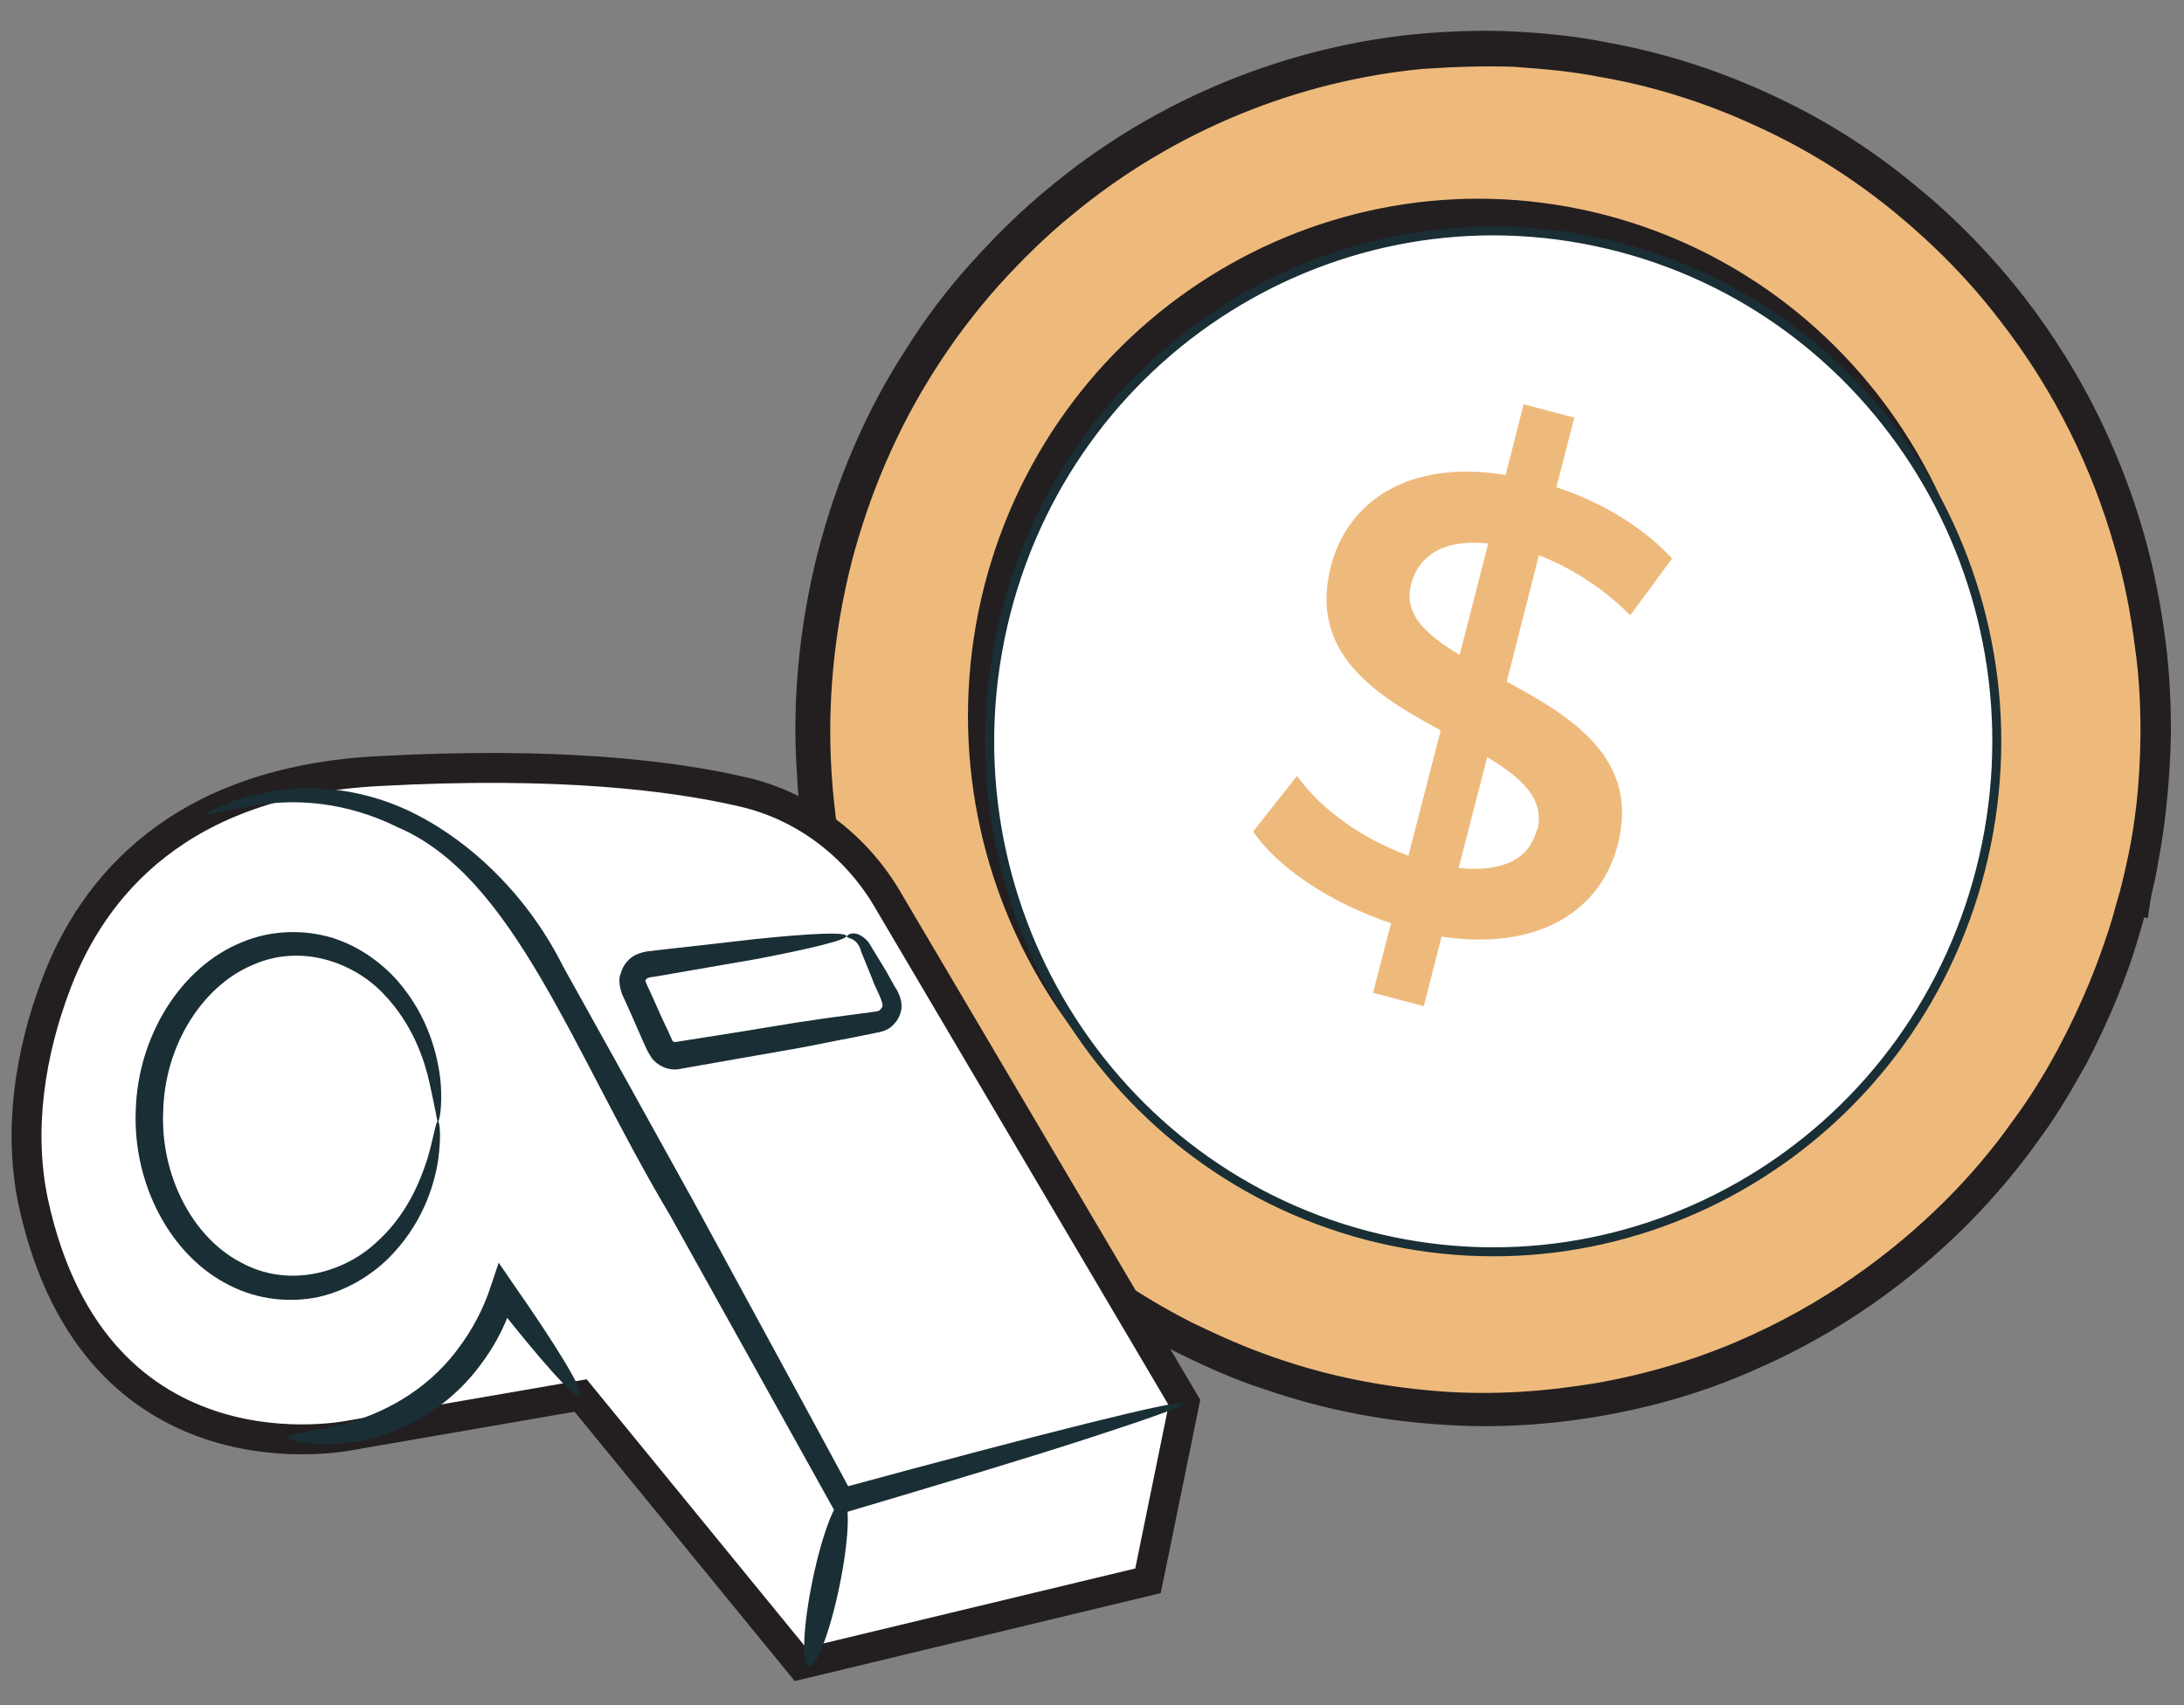<svg xmlns="http://www.w3.org/2000/svg" width="73" height="57" viewBox="0 0 73 57" fill="none"><rect x="0" y="0" width="73" height="57" fill="#808080" stroke="none"/><g clip-path="url(#clip0_348_726)"><path d="M71.382 30.105C74.508 17.944 67.319 5.517 55.325 2.347C43.33 -0.823 31.072 6.465 27.945 18.626C24.819 30.787 32.008 43.214 44.002 46.384C55.997 49.554 68.255 42.266 71.382 30.105Z" fill="#EEBA7C" stroke="#231F20" stroke-width="0.3" stroke-miterlimit="10"></path><path d="M65.919 28.266C63.553 37.504 54.247 43.053 45.135 40.672C36.023 38.273 30.549 28.839 32.898 19.601C35.264 10.363 44.57 4.813 53.682 7.194C62.793 9.593 68.267 19.028 65.919 28.266Z" fill="#231F20"></path><path d="M66.201 29.071C63.871 38.184 54.688 43.662 45.682 41.299C36.694 38.936 31.291 29.626 33.622 20.496C35.953 11.383 45.135 5.905 54.141 8.268C63.129 10.632 68.532 19.941 66.201 29.071Z" fill="#DEEDEB"></path><path d="M66.201 29.071C63.871 38.184 54.688 43.662 45.682 41.299C36.694 38.936 31.291 29.626 33.622 20.496C35.953 11.383 45.135 5.905 54.141 8.268C63.129 10.632 68.532 19.941 66.201 29.071Z" fill="white" stroke="#1A2E35" stroke-width="0.3" stroke-miterlimit="10"></path><path d="M48.19 31.291L47.59 33.637L45.894 33.189L46.495 30.862C44.499 30.199 42.716 29.018 41.886 27.8L43.352 25.938C44.146 27.048 45.541 28.051 47.077 28.606L48.155 24.417C46 23.253 43.74 21.857 44.482 18.938C45.029 16.808 47.024 15.34 50.327 15.877L50.927 13.514L52.622 13.961L52.022 16.289C53.523 16.772 54.953 17.649 55.889 18.67L54.494 20.568C53.558 19.637 52.498 18.974 51.439 18.562L50.362 22.788C52.516 23.951 54.829 25.348 54.07 28.248C53.523 30.378 51.51 31.811 48.172 31.309L48.19 31.291ZM48.79 21.892L49.744 18.169C48.225 18.008 47.413 18.598 47.166 19.529C46.901 20.532 47.678 21.23 48.79 21.892ZM51.386 27.747C51.651 26.726 50.856 25.992 49.709 25.312L48.755 29.018C50.327 29.179 51.139 28.642 51.368 27.747H51.386Z" fill="#EEBA7C"></path><path d="M71.375 30.074C71.375 30.074 71.393 29.949 71.446 29.716C71.499 29.483 71.587 29.125 71.658 28.66C71.835 27.729 72.029 26.332 72.046 24.524C72.046 23.629 72.011 22.608 71.852 21.534C71.711 20.442 71.499 19.261 71.128 18.043C70.422 15.591 69.186 12.887 67.208 10.363C66.237 9.092 65.054 7.874 63.712 6.764C62.37 5.655 60.833 4.652 59.138 3.864C57.443 3.059 55.589 2.432 53.629 2.092C52.657 1.895 51.651 1.805 50.627 1.734C49.603 1.698 48.561 1.734 47.519 1.805C43.334 2.199 39.043 3.864 35.493 6.818C34.593 7.552 33.781 8.358 32.986 9.235C32.209 10.112 31.485 11.061 30.849 12.064C29.56 14.069 28.589 16.325 27.971 18.706C27.371 21.087 27.141 23.539 27.3 25.921C27.335 26.511 27.406 27.102 27.477 27.693C27.582 28.284 27.671 28.857 27.812 29.43C28.077 30.575 28.413 31.703 28.836 32.777C30.514 37.092 33.48 40.672 36.941 43.071C37.807 43.662 38.707 44.199 39.626 44.665C40.544 45.112 41.48 45.524 42.416 45.846C44.305 46.509 46.212 46.867 48.084 47.01C49.956 47.153 51.757 47.01 53.47 46.724C55.183 46.419 56.79 45.936 58.255 45.309C61.187 44.056 63.553 42.302 65.354 40.511C66.254 39.616 67.014 38.703 67.65 37.808C68.303 36.931 68.815 36.071 69.239 35.284C70.086 33.69 70.581 32.383 70.881 31.47C71.04 31.023 71.128 30.665 71.199 30.432C71.269 30.199 71.305 30.074 71.305 30.074C71.305 30.074 71.199 30.557 70.916 31.47C70.634 32.383 70.139 33.708 69.309 35.302C68.868 36.089 68.374 36.967 67.72 37.844C67.084 38.739 66.325 39.652 65.424 40.565C63.623 42.373 61.257 44.146 58.308 45.399C56.843 46.043 55.218 46.527 53.505 46.831C51.792 47.135 49.956 47.261 48.084 47.117C46.212 46.992 44.287 46.616 42.38 45.954C41.427 45.649 40.491 45.22 39.573 44.772C38.654 44.307 37.754 43.77 36.871 43.161C33.392 40.744 30.408 37.146 28.695 32.795C28.253 31.721 27.918 30.575 27.653 29.43C27.512 28.857 27.424 28.266 27.318 27.675C27.247 27.084 27.159 26.493 27.141 25.885C26.965 23.486 27.212 21.015 27.812 18.616C28.43 16.217 29.401 13.944 30.708 11.938C31.344 10.918 32.068 9.969 32.862 9.092C33.657 8.215 34.487 7.391 35.388 6.657C38.955 3.685 43.281 2.02 47.501 1.626C48.561 1.537 49.603 1.501 50.627 1.555C51.651 1.608 52.675 1.716 53.646 1.913C55.624 2.271 57.478 2.897 59.173 3.703C60.886 4.509 62.423 5.511 63.765 6.639C65.124 7.749 66.29 8.984 67.279 10.255C69.256 12.816 70.475 15.519 71.181 17.99C71.534 19.225 71.746 20.406 71.888 21.498C72.029 22.591 72.064 23.593 72.064 24.506C72.029 26.314 71.835 27.711 71.64 28.642C71.446 29.573 71.305 30.056 71.305 30.056L71.375 30.074Z" fill="white" stroke="#231F20" stroke-miterlimit="10"></path><path d="M1.112 40.189C0.6 37.772 1.006 35.176 1.889 32.867C3.108 29.662 5.986 26.117 12.679 25.777C18.63 25.455 22.462 25.921 24.845 26.476C26.858 26.941 28.589 28.248 29.648 30.038L39.59 46.885L38.372 52.846L26.753 55.639L19.407 46.652L11.743 47.977C11.743 47.977 3.196 49.821 1.112 40.189Z" fill="white" stroke="#231F20" stroke-miterlimit="10"></path><path d="M6.922 27.192C6.922 27.192 7.046 27.084 7.346 26.959C7.628 26.869 8.052 26.637 8.635 26.547C9.765 26.261 11.602 26.171 13.579 27.066C15.522 27.962 17.552 29.77 18.824 32.312C20.184 34.747 21.649 37.396 23.186 40.171C25.11 43.716 26.929 47.046 28.501 49.964L28.042 49.767C31.467 48.836 34.328 48.084 36.341 47.583C38.354 47.082 39.52 46.831 39.555 46.92C39.573 47.01 38.46 47.404 36.482 48.048C34.505 48.693 31.662 49.552 28.271 50.555L27.971 50.644L27.812 50.358C26.205 47.458 24.351 44.146 22.391 40.619C19.142 35.176 17.199 29.322 13.297 27.657C11.496 26.762 9.8 26.726 8.688 26.905C7.558 27.066 6.957 27.281 6.922 27.192Z" fill="#1A2E35"></path><path d="M27.035 55.711C26.788 55.657 26.841 54.368 27.159 52.828C27.477 51.289 27.936 50.089 28.183 50.143C28.43 50.197 28.377 51.486 28.059 53.025C27.741 54.565 27.282 55.764 27.035 55.711Z" fill="#1A2E35"></path><path d="M9.641 48.066C9.641 47.905 10.418 47.887 11.566 47.583C12.696 47.279 14.215 46.562 15.292 45.112C15.804 44.45 16.175 43.698 16.387 43.053L16.669 42.212L17.146 42.91C18.612 45.005 19.548 46.545 19.389 46.67C19.23 46.795 18.029 45.435 16.458 43.429L17.217 43.268C16.987 44.128 16.599 44.933 16.016 45.685C14.78 47.332 12.961 48.084 11.69 48.227C10.401 48.371 9.624 48.156 9.641 48.048V48.066Z" fill="#1A2E35"></path><path d="M14.621 37.486C14.621 37.486 14.533 37.002 14.356 36.197C14.18 35.409 13.791 34.227 12.802 33.207C11.849 32.204 10.083 31.506 8.405 32.276C6.746 32.992 5.509 34.961 5.456 37.128C5.351 39.276 6.428 41.353 8.035 42.194C9.642 43.089 11.46 42.534 12.502 41.603C13.579 40.672 14.039 39.509 14.286 38.739C14.515 37.951 14.568 37.468 14.639 37.486C14.692 37.486 14.762 37.969 14.639 38.828C14.498 39.67 14.109 40.959 12.944 42.105C12.361 42.66 11.584 43.143 10.648 43.358C9.712 43.555 8.635 43.465 7.664 42.964C5.686 41.979 4.432 39.562 4.538 37.11C4.609 34.639 6.039 32.33 8.07 31.506C9.076 31.076 10.171 31.076 11.089 31.345C12.008 31.631 12.749 32.187 13.279 32.777C14.339 33.995 14.639 35.319 14.727 36.161C14.798 37.038 14.674 37.504 14.639 37.504L14.621 37.486Z" fill="#1A2E35"></path><path d="M28.306 31.291C28.306 31.291 28.377 31.202 28.536 31.202C28.695 31.202 28.977 31.363 29.101 31.614L29.613 32.455L29.913 32.992C30.002 33.117 30.231 33.511 30.09 33.887C30.037 34.066 29.913 34.227 29.754 34.353C29.578 34.478 29.366 34.514 29.26 34.532L28.465 34.693C27.883 34.8 27.3 34.926 26.717 35.033C25.41 35.266 24.051 35.498 22.638 35.749C22.32 35.785 21.967 35.624 21.773 35.355C21.561 35.015 21.579 34.979 21.473 34.764C21.331 34.442 21.19 34.12 21.049 33.798L20.837 33.332C20.784 33.243 20.625 32.795 20.749 32.545C20.819 32.258 21.031 32.008 21.296 31.9C21.614 31.775 21.72 31.811 21.879 31.775C23.027 31.649 24.121 31.524 25.198 31.399C27.088 31.202 28.271 31.148 28.289 31.291C28.306 31.417 27.159 31.703 25.287 32.061C24.227 32.24 23.133 32.437 21.985 32.634C21.561 32.688 21.631 32.706 21.579 32.777C21.526 32.742 21.72 33.117 21.861 33.44C22.002 33.762 22.144 34.084 22.303 34.406C22.355 34.532 22.497 34.836 22.479 34.8C22.497 34.818 22.532 34.836 22.567 34.836C23.962 34.621 25.287 34.406 26.576 34.192C27.176 34.102 27.759 34.013 28.342 33.941L29.136 33.834C29.419 33.798 29.384 33.798 29.472 33.69C29.596 33.583 29.26 33.046 29.154 32.724L28.783 31.811C28.66 31.327 28.306 31.381 28.306 31.309V31.291Z" fill="#1A2E35"></path></g><defs><clipPath id="clip0_348_726"><rect width="73" height="56" fill="white" transform="translate(0 0.642)"></rect></clipPath></defs></svg>